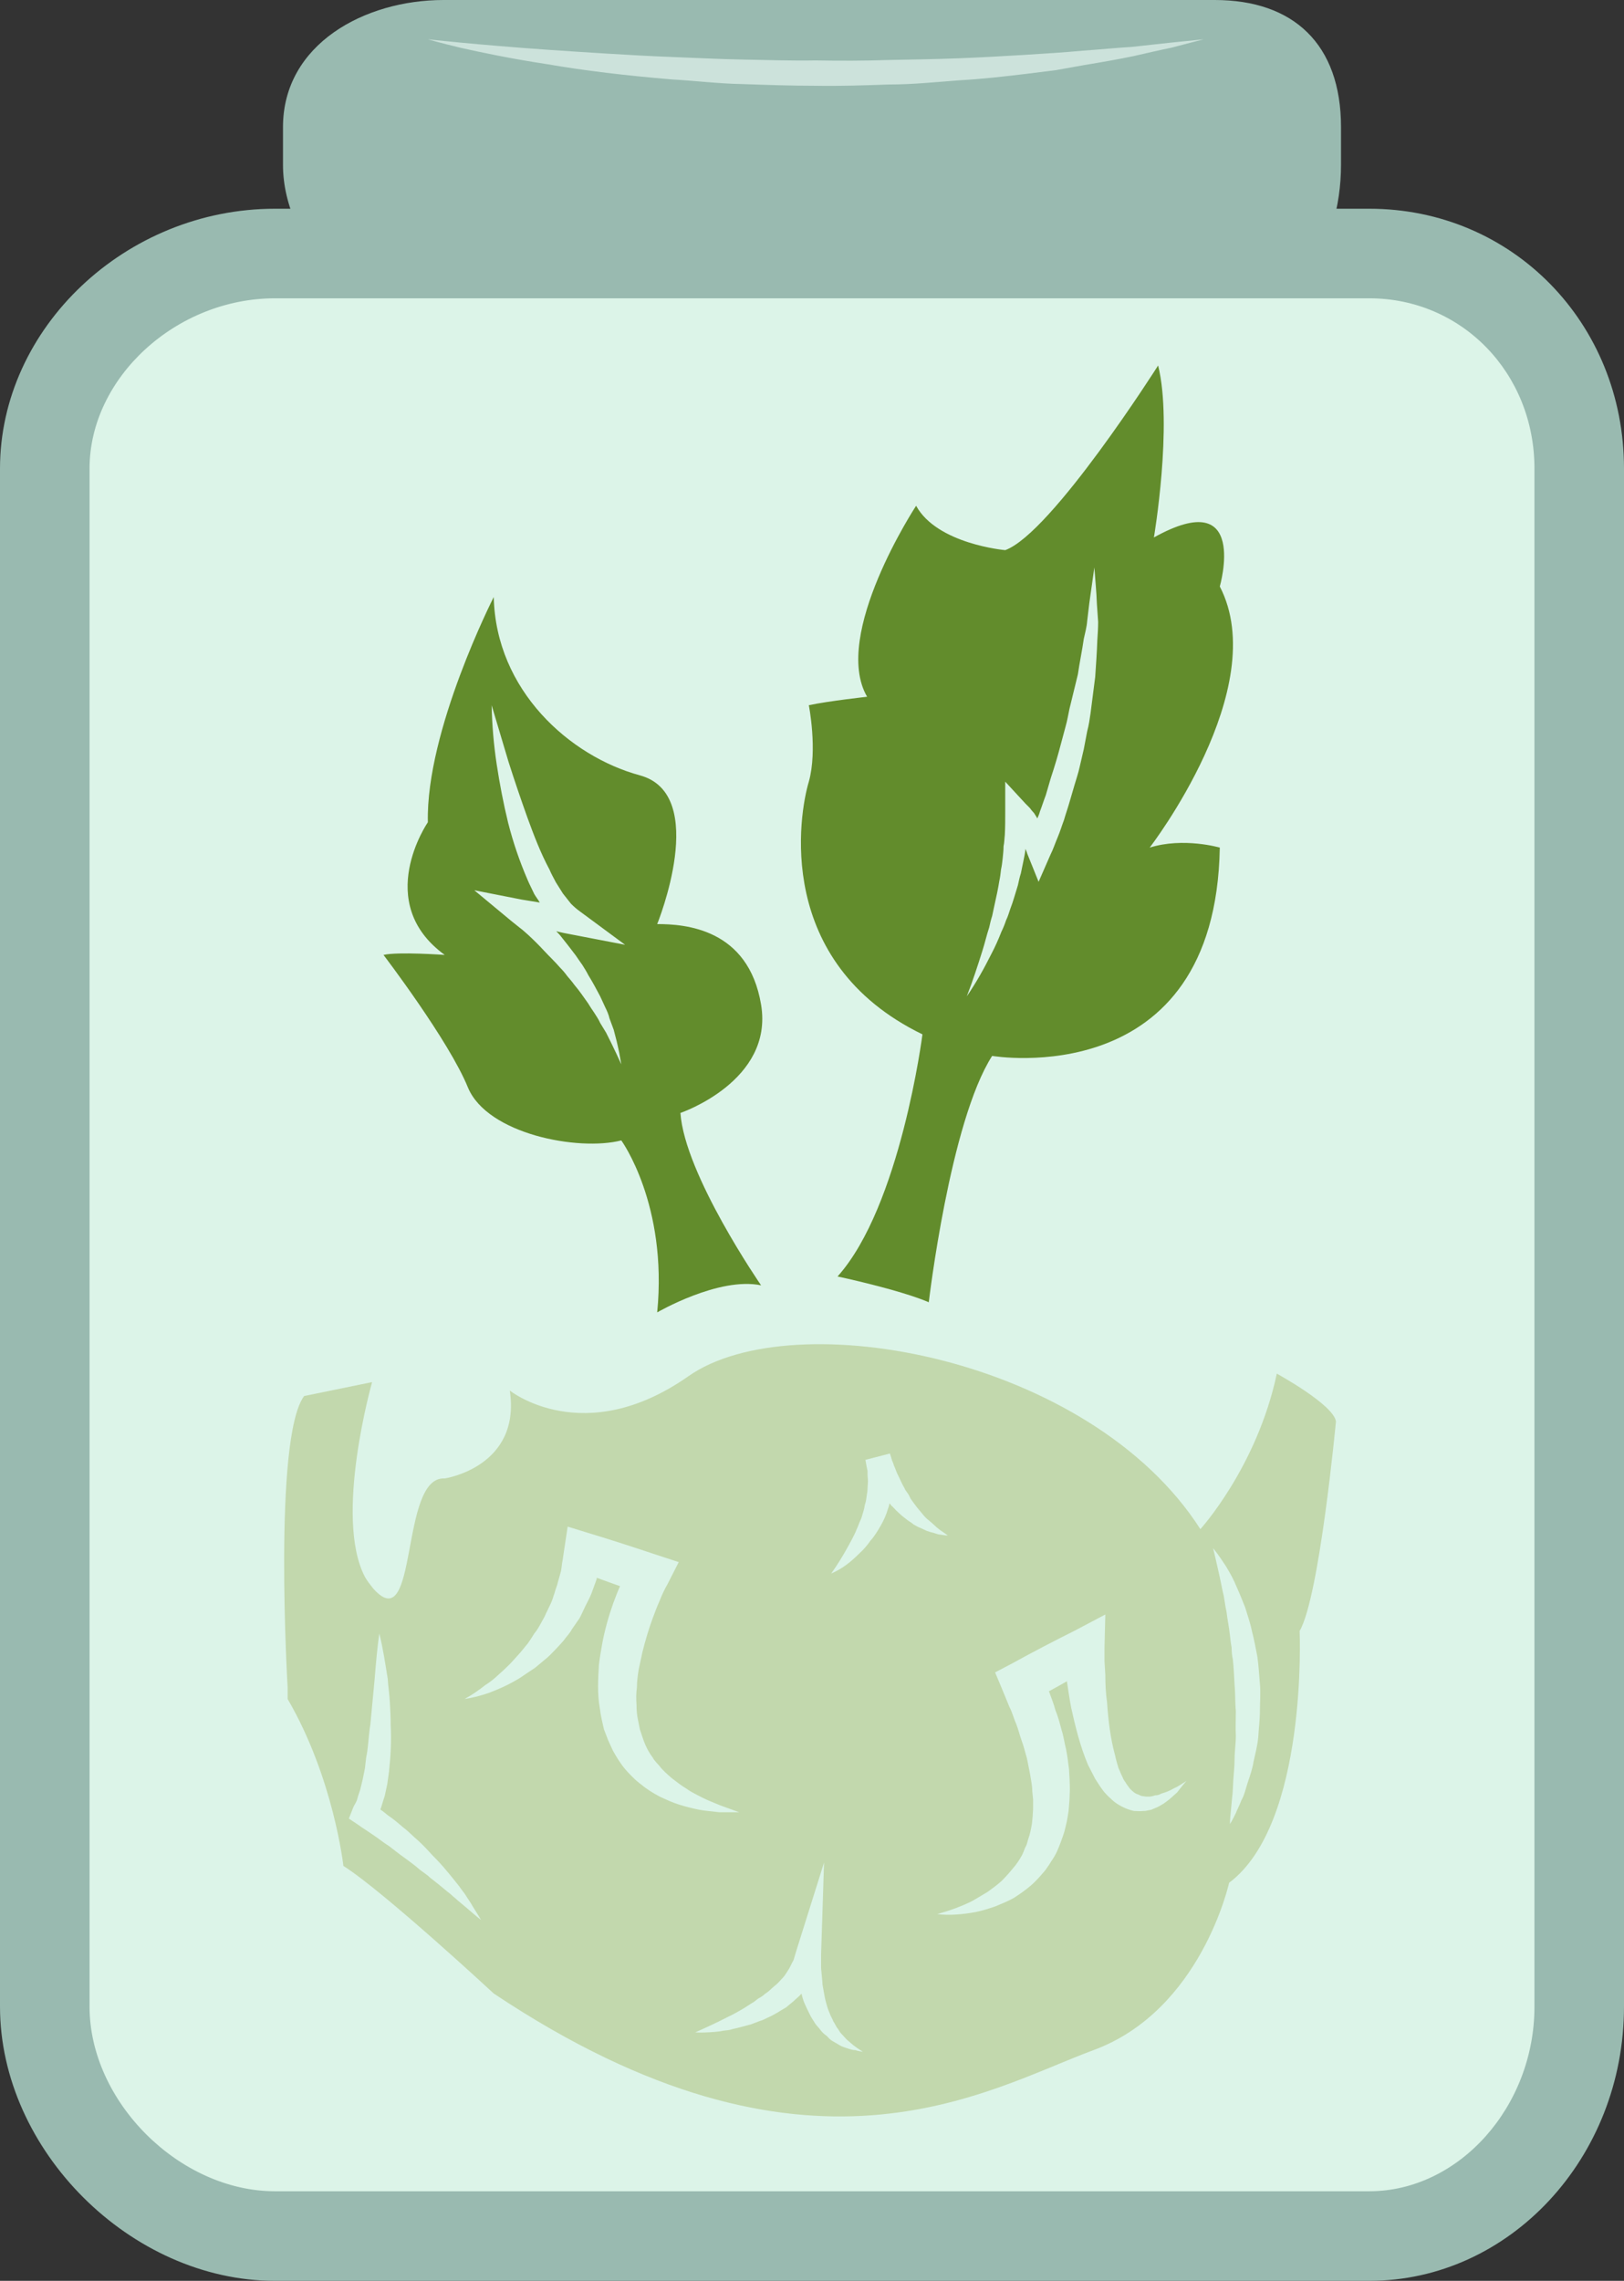 <?xml version="1.0" encoding="UTF-8" standalone="no"?>
<svg
   xmlns:dc="http://purl.org/dc/elements/1.1/"
   xmlns:cc="http://creativecommons.org/ns#"
   xmlns:rdf="http://www.w3.org/1999/02/22-rdf-syntax-ns#"
   xmlns:svg="http://www.w3.org/2000/svg"
   xmlns="http://www.w3.org/2000/svg"
   id="svg25"
   viewBox="0 0 3845 5398"
   style="clip-rule:evenodd;fill-rule:evenodd;image-rendering:optimizeQuality;shape-rendering:geometricPrecision;text-rendering:geometricPrecision"
   version="1.1"
   height="53.98mm"
   width="38.45mm"
   xml:space="preserve"><rect x="0" y="0" width="3845" height="5398" fill="#333333" stroke="none"/>
 <defs
   id="defs4">
  <style
   id="style2"
   type="text/css">
   <![CDATA[
    .fil4 {fill:#628C2C;fill-rule:nonzero}
    .fil0 {fill:#99BAB0;fill-rule:nonzero}
    .fil3 {fill:#C2D8AD;fill-rule:nonzero}
    .fil2 {fill:#CCE2DB;fill-rule:nonzero}
    .fil1 {fill:#DCF4E8;fill-rule:nonzero}
   ]]>
  </style>
 </defs>
 <g
   transform="translate(-8636,-12090)"
   id="Vrstva_x0020_1">
  <g
   id="_836849088">
   <path
   style="fill:#99bab0;fill-rule:nonzero"
   id="path7"
   d="m 11811,12480 c 0,197 -113,386 -299,386 H 9686 c -186,0 -380,-189 -380,-386 v -89 c 0,-197 194,-301 380,-301 h 866 960 c 186,0 299,104 299,301 z"
   class="fil0" />
   <path
   style="fill:#dcf4e8;fill-rule:nonzero"
   id="path9"
   d="m 12375,16839 c 0,284 -215,543 -497,543 H 9287 c -283,0 -545,-259 -545,-543 v -3640 c 0,-284 262,-509 545,-509 h 2591 c 282,0 497,225 497,509 z"
   class="fil1" />
   <path
   style="fill:#99bab0;fill-rule:nonzero"
   id="path11"
   d="m 9287,12796 c -234,0 -439,188 -439,403 v 3640 c 0,225 213,437 439,437 h 2591 c 212,0 391,-200 391,-437 v -3640 c 0,-226 -172,-403 -391,-403 z m 2591,4692 H 9287 c -341,0 -651,-309 -651,-649 v -3640 c 0,-333 298,-615 651,-615 h 2591 c 338,0 603,270 603,615 v 3640 c 0,358 -271,649 -603,649 z"
   class="fil0" />
   <path
   style="fill:#cce2db;fill-rule:nonzero"
   id="path13"
   d="m 9649,12183 c 0,0 115,13 287,25 43,3 90,6 139,9 49,3 101,6 155,8 54,2 110,5 166,6 57,1 114,3 171,2 58,1 115,1 172,-1 56,-1 112,-2 166,-4 53,-2 105,-5 155,-8 49,-3 96,-6 139,-10 43,-3 82,-7 117,-9 35,-4 65,-7 91,-10 50,-5 79,-8 79,-8 0,0 -28,7 -77,20 -25,5 -55,12 -90,20 -34,7 -73,14 -116,21 -22,4 -44,8 -67,12 -23,3 -48,6 -72,9 -50,6 -102,12 -156,15 -54,4 -111,10 -168,10 -57,2 -115,4 -173,3 -58,0 -116,-2 -173,-4 -57,-1 -113,-8 -167,-11 -108,-9 -209,-21 -295,-36 -86,-13 -157,-28 -206,-39 -50,-12 -77,-20 -77,-20 z"
   class="fil2" />
  </g>
 </g>
 <g
   transform="translate(-8636,-12090)"
   id="Vrstva_x0020_1_0">
  <path
   style="fill:#c2d8ad;fill-rule:nonzero"
   id="path18"
   d="m 11619,16139 c 0,22 -3,43 -4,63 -2,20 -7,39 -11,57 -3,19 -9,35 -14,50 -5,16 -8,30 -15,42 -4,11 -10,22 -13,30 -8,17 -14,26 -14,26 0,0 0,-11 2,-29 1,-9 2,-20 3,-32 2,-14 2,-28 3,-44 1,-15 3,-31 3,-49 0,-18 3,-36 3,-55 -1,-19 0,-39 0,-59 -2,-20 -1,-40 -3,-61 -1,-20 -2,-40 -4,-60 -2,-9 -3,-19 -3,-29 -2,-10 -3,-20 -4,-29 -2,-19 -6,-37 -8,-55 -4,-17 -5,-34 -9,-48 -6,-31 -12,-56 -16,-74 -4,-18 -7,-29 -7,-29 0,0 7,8 18,24 5,8 12,17 18,28 7,12 14,25 20,40 7,15 13,31 20,48 5,17 12,36 16,56 5,19 9,40 13,61 3,21 4,43 6,64 2,22 0,43 0,64 z m -196,193 c -9,8 -17,16 -27,23 -5,4 -11,7 -16,10 -5,3 -12,5 -18,8 l -10,2 c -3,1 -7,1 -10,1 -7,1 -14,0 -21,0 -14,-3 -28,-9 -40,-17 -5,-3 -11,-8 -16,-13 -5,-4 -9,-9 -14,-14 -8,-10 -15,-21 -22,-32 -6,-11 -11,-22 -17,-33 -19,-45 -30,-91 -40,-136 -4,-21 -7,-42 -10,-62 -14,8 -28,16 -43,24 l 1,1 c 5,14 11,29 15,44 6,14 10,30 14,45 5,15 7,31 11,47 3,15 5,31 7,47 1,17 2,32 2,49 l -1,25 -2,25 c -1,8 -3,17 -4,24 -2,9 -4,17 -6,25 -5,16 -11,32 -18,48 -4,8 -8,15 -13,22 -4,7 -9,14 -14,21 -11,13 -22,26 -35,37 -13,11 -26,20 -40,29 -14,8 -30,14 -44,20 -15,5 -30,10 -45,13 -16,3 -31,5 -46,6 -16,1 -31,1 -46,-1 29,-8 57,-18 83,-31 12,-7 24,-14 37,-22 11,-8 22,-16 32,-25 10,-10 19,-20 27,-30 9,-10 16,-21 22,-32 3,-6 5,-12 7,-17 4,-6 5,-12 7,-19 4,-11 7,-24 9,-37 1,-6 1,-12 2,-19 0,-6 1,-12 1,-19 v -20 l -2,-20 c 0,-13 -3,-26 -5,-39 -3,-14 -5,-27 -8,-40 -4,-13 -7,-27 -12,-40 -5,-14 -8,-27 -13,-40 -6,-13 -9,-27 -16,-40 l -16,-39 -18,-43 40,-21 c 49,-27 99,-53 149,-78 l 72,-38 -2,78 c 0,11 0,22 0,32 l 2,33 c 0,22 1,44 4,64 3,44 8,86 19,126 2,10 5,20 8,30 l 6,14 6,13 c 2,4 5,7 7,11 l 8,11 c 6,6 12,12 20,14 4,2 7,4 12,4 l 6,1 h 7 c 5,0 9,-1 15,-3 4,0 10,-1 14,-4 11,-3 21,-7 31,-13 10,-4 19,-11 29,-17 -8,9 -15,18 -22,27 z m -593,-619 -15,-7 c -6,-2 -10,-5 -16,-8 -4,-4 -10,-7 -14,-10 l -14,-11 -13,-12 c -4,-4 -7,-8 -12,-12 -1,-2 -2,-3 -4,-5 -1,5 -2,9 -4,14 -4,14 -10,27 -17,39 -4,7 -7,12 -11,18 -4,6 -8,12 -13,17 -8,12 -17,22 -27,31 -10,10 -20,19 -31,27 -11,8 -23,15 -35,20 15,-21 29,-44 41,-66 6,-11 12,-22 17,-33 2,-6 5,-11 7,-17 2,-6 5,-11 7,-17 l 5,-17 c 2,-6 2,-12 4,-17 2,-6 2,-12 3,-17 1,-6 2,-12 2,-17 l 1,-17 c 0,-6 -1,-11 -1,-17 v -8 l -2,-9 -3,-17 58,-15 4,13 c 1,5 4,9 5,14 4,9 7,19 12,28 4,8 8,18 13,26 2,5 5,9 8,13 3,4 5,9 7,13 6,8 12,17 18,24 3,4 7,8 10,12 3,4 7,8 10,11 l 12,10 12,11 c 8,7 17,12 26,19 -6,0 -11,-1 -17,-2 -5,0 -10,-2 -16,-4 -5,-1 -11,-3 -17,-5 z m -169,1229 c -6,0 -12,-2 -18,-4 -6,-2 -13,-4 -18,-7 l -17,-10 c -6,-3 -10,-8 -15,-13 -5,-3 -10,-8 -14,-13 -4,-6 -9,-10 -13,-16 -3,-5 -7,-11 -10,-16 -6,-12 -12,-24 -17,-36 -2,-6 -4,-12 -5,-18 -1,0 -1,0 -1,0 -5,6 -12,11 -18,17 l -18,15 c -7,4 -14,8 -20,12 -7,4 -14,8 -21,11 -7,3 -13,7 -21,9 l -21,8 c -15,4 -29,8 -43,11 -8,3 -15,3 -23,4 -7,2 -14,2 -21,3 -15,1 -30,2 -45,1 27,-12 53,-24 78,-37 13,-6 25,-13 37,-20 l 17,-11 c 6,-3 12,-8 17,-12 6,-3 12,-7 16,-11 6,-4 11,-8 16,-13 l 14,-12 13,-14 c 4,-4 7,-10 10,-14 l 5,-8 4,-8 c 2,-5 6,-10 7,-15 l 5,-17 66,-210 -7,218 v 16 c 0,5 0,10 0,16 1,11 2,21 3,32 0,6 1,11 2,16 1,6 2,11 3,17 2,11 5,21 8,31 2,5 4,10 6,15 2,5 5,9 7,15 3,4 5,9 8,14 3,3 6,9 9,13 l 11,12 c 4,5 9,8 13,12 l 6,5 8,6 15,10 c -6,-1 -12,-2 -18,-4 z m -463,-600 c -15,-8 -30,-17 -43,-28 -7,-5 -14,-11 -20,-17 -6,-6 -13,-13 -18,-19 -12,-14 -21,-29 -30,-45 l -11,-24 -10,-26 c -4,-17 -8,-34 -10,-51 -3,-17 -4,-34 -4,-51 0,-17 1,-35 2,-51 2,-17 5,-34 8,-51 6,-32 15,-64 26,-95 5,-13 10,-27 16,-40 -19,-7 -37,-13 -55,-20 0,3 -1,5 -2,8 l -11,30 c -4,10 -9,19 -14,29 -5,10 -9,20 -14,29 l -18,26 c -5,10 -13,17 -19,26 -7,8 -14,16 -22,24 -7,7 -14,15 -22,21 l -24,20 -27,18 c -8,6 -17,11 -26,16 -18,10 -37,18 -55,25 -20,7 -39,12 -59,15 18,-10 34,-21 49,-33 8,-5 16,-11 23,-17 l 21,-19 c 7,-7 14,-13 20,-20 l 19,-21 18,-22 c 5,-7 10,-15 15,-23 6,-7 10,-14 15,-23 4,-8 9,-15 12,-23 l 12,-25 c 4,-8 6,-17 9,-25 2,-9 6,-16 8,-26 l 7,-25 c 2,-9 2,-18 4,-26 l 4,-27 8,-53 52,16 c 53,16 105,33 156,50 l 55,18 -27,53 c -6,10 -13,25 -18,38 -6,13 -11,27 -16,40 -10,27 -18,54 -25,82 -3,14 -6,28 -9,42 -2,13 -4,27 -4,41 -2,14 -2,27 -1,41 0,13 1,26 4,39 l 4,20 6,18 c 4,12 9,25 16,36 3,6 8,11 11,17 4,5 8,10 13,15 8,11 19,20 29,29 12,9 23,18 35,25 12,9 26,15 39,22 14,7 28,12 42,18 l 44,16 c -15,0 -31,0 -47,0 -16,-2 -32,-3 -48,-6 -15,-3 -31,-7 -47,-12 -16,-5 -31,-12 -46,-19 z m -460,261 c -6,-5 -12,-10 -18,-15 -5,-5 -12,-10 -17,-15 -13,-10 -24,-20 -37,-30 -5,-4 -12,-9 -17,-14 l -19,-14 c -11,-10 -24,-19 -36,-28 -13,-9 -25,-19 -37,-28 -13,-8 -25,-18 -37,-26 -13,-9 -26,-17 -37,-25 l -21,-14 11,-28 c 3,-6 7,-11 9,-19 2,-8 5,-15 7,-22 l 6,-25 5,-25 3,-26 c 2,-9 3,-17 4,-26 2,-17 3,-35 6,-53 l 10,-106 c 3,-37 6,-72 11,-108 9,35 14,71 20,107 1,18 4,36 5,55 1,17 2,36 2,55 2,36 0,73 -4,110 l -4,29 c -2,9 -4,18 -6,28 -3,9 -6,19 -9,29 -1,1 -1,2 -1,4 5,3 11,8 17,13 6,4 13,9 19,14 l 19,16 c 12,9 23,21 35,31 12,11 23,23 33,34 12,12 23,24 33,36 10,12 20,24 30,37 4,6 9,12 14,19 4,6 8,13 13,20 8,14 17,27 25,41 -13,-10 -25,-21 -37,-31 z m 2061,-1149 c -6,-40 -140,-113 -140,-113 -47,221 -181,368 -181,368 -261,-408 -964,-536 -1212,-362 -248,174 -423,34 -423,34 27,181 -154,208 -154,208 -108,-7 -61,381 -169,261 -6,-8 -14,-17 -20,-28 -74,-141 17,-461 17,-461 l -161,33 c -74,100 -39,690 -39,690 v 27 c 109,187 132,395 132,395 95,60 356,302 356,302 744,496 1165,228 1420,134 255,-94 321,-396 321,-396 187,-140 167,-596 167,-596 47,-80 86,-496 86,-496 z"
   class="fil3" />
  <path
   style="fill:#628c2c;fill-rule:nonzero"
   id="path20"
   d="m 11234,13606 c -1,28 -3,57 -5,86 l -11,86 c -2,14 -4,28 -8,43 l -8,42 -10,43 c -3,14 -8,28 -12,42 l -12,41 c -4,14 -9,28 -13,42 -5,13 -9,27 -15,41 -6,14 -10,27 -17,41 l -28,64 -27,-67 c -1,-4 -3,-8 -4,-11 -1,10 -3,19 -5,29 -2,10 -4,20 -6,29 -3,9 -5,19 -7,28 -6,19 -11,38 -18,56 -3,9 -6,19 -10,27 -3,9 -7,19 -11,27 -7,18 -15,36 -24,53 -17,34 -36,68 -58,100 14,-36 26,-73 37,-108 6,-19 10,-37 16,-55 2,-9 4,-18 7,-27 2,-9 4,-18 6,-28 4,-18 8,-36 11,-55 2,-9 3,-18 4,-27 2,-9 3,-18 4,-27 1,-10 2,-19 2,-28 2,-9 2,-19 3,-27 1,-19 1,-37 1,-55 v -71 l 48,52 c 4,4 7,7 10,10 3,4 6,8 10,12 3,5 6,9 8,13 2,-5 5,-11 6,-16 5,-13 9,-26 14,-39 l 12,-41 c 9,-27 17,-54 24,-81 l 11,-41 c 4,-14 6,-27 9,-41 l 20,-82 c 4,-28 10,-56 14,-84 3,-14 7,-28 8,-42 l 5,-42 c 4,-28 8,-57 12,-85 2,28 5,57 6,86 l 3,43 c 0,14 -1,29 -2,44 z m 124,490 c 0,0 291,-377 166,-618 0,0 70,-242 -156,-116 0,0 45,-266 10,-407 0,0 -252,397 -362,437 0,0 -161,-14 -211,-105 0,0 -201,306 -116,452 0,0 -91,10 -138,20 0,0 21,106 0,181 -23,76 -83,427 269,598 0,0 -52,407 -201,573 0,0 146,31 216,61 0,0 50,-427 150,-583 0,0 529,90 539,-493 0,0 -86,-25 -166,0 z"
   class="fil4" />
  <path
   style="fill:#628c2c;fill-rule:nonzero"
   id="path22"
   d="m 9964,14306 c 12,15 23,29 35,45 5,7 10,15 16,23 5,8 10,16 14,24 10,16 19,33 28,50 4,9 8,17 12,26 4,8 8,17 10,26 l 10,27 7,27 c 2,8 4,18 6,27 l 5,28 -12,-26 c -4,-8 -8,-17 -12,-25 l -12,-24 -14,-23 c -4,-9 -9,-16 -14,-24 -5,-7 -10,-15 -15,-23 -10,-14 -20,-29 -32,-43 -5,-7 -11,-14 -17,-21 -5,-7 -11,-14 -17,-20 -12,-14 -25,-26 -37,-39 -12,-13 -25,-26 -38,-38 -7,-6 -13,-12 -20,-17 l -20,-16 -88,-73 112,22 43,7 c -4,-7 -9,-13 -13,-20 -5,-11 -11,-22 -16,-34 -19,-44 -34,-88 -46,-135 -11,-45 -20,-92 -27,-138 -7,-46 -11,-93 -12,-140 l 20,67 20,67 c 14,44 29,88 44,130 16,44 32,86 53,125 4,10 10,20 15,30 6,9 11,18 17,27 6,8 13,16 19,24 7,7 14,13 21,18 l 107,79 -130,-25 c -11,-2 -21,-4 -33,-7 4,4 8,8 11,12 z m 474,162 c -30,-181 -181,-191 -246,-191 0,0 125,-307 -41,-352 -166,-45 -341,-201 -346,-422 0,0 -161,316 -156,533 0,0 -131,190 40,314 0,0 -111,-8 -145,0 0,0 155,203 200,314 46,110 261,151 363,125 0,0 110,151 85,407 0,0 146,-85 246,-64 0,0 -181,-262 -191,-408 0,0 221,-75 191,-256 z"
   class="fil4" />
 </g>
</svg>